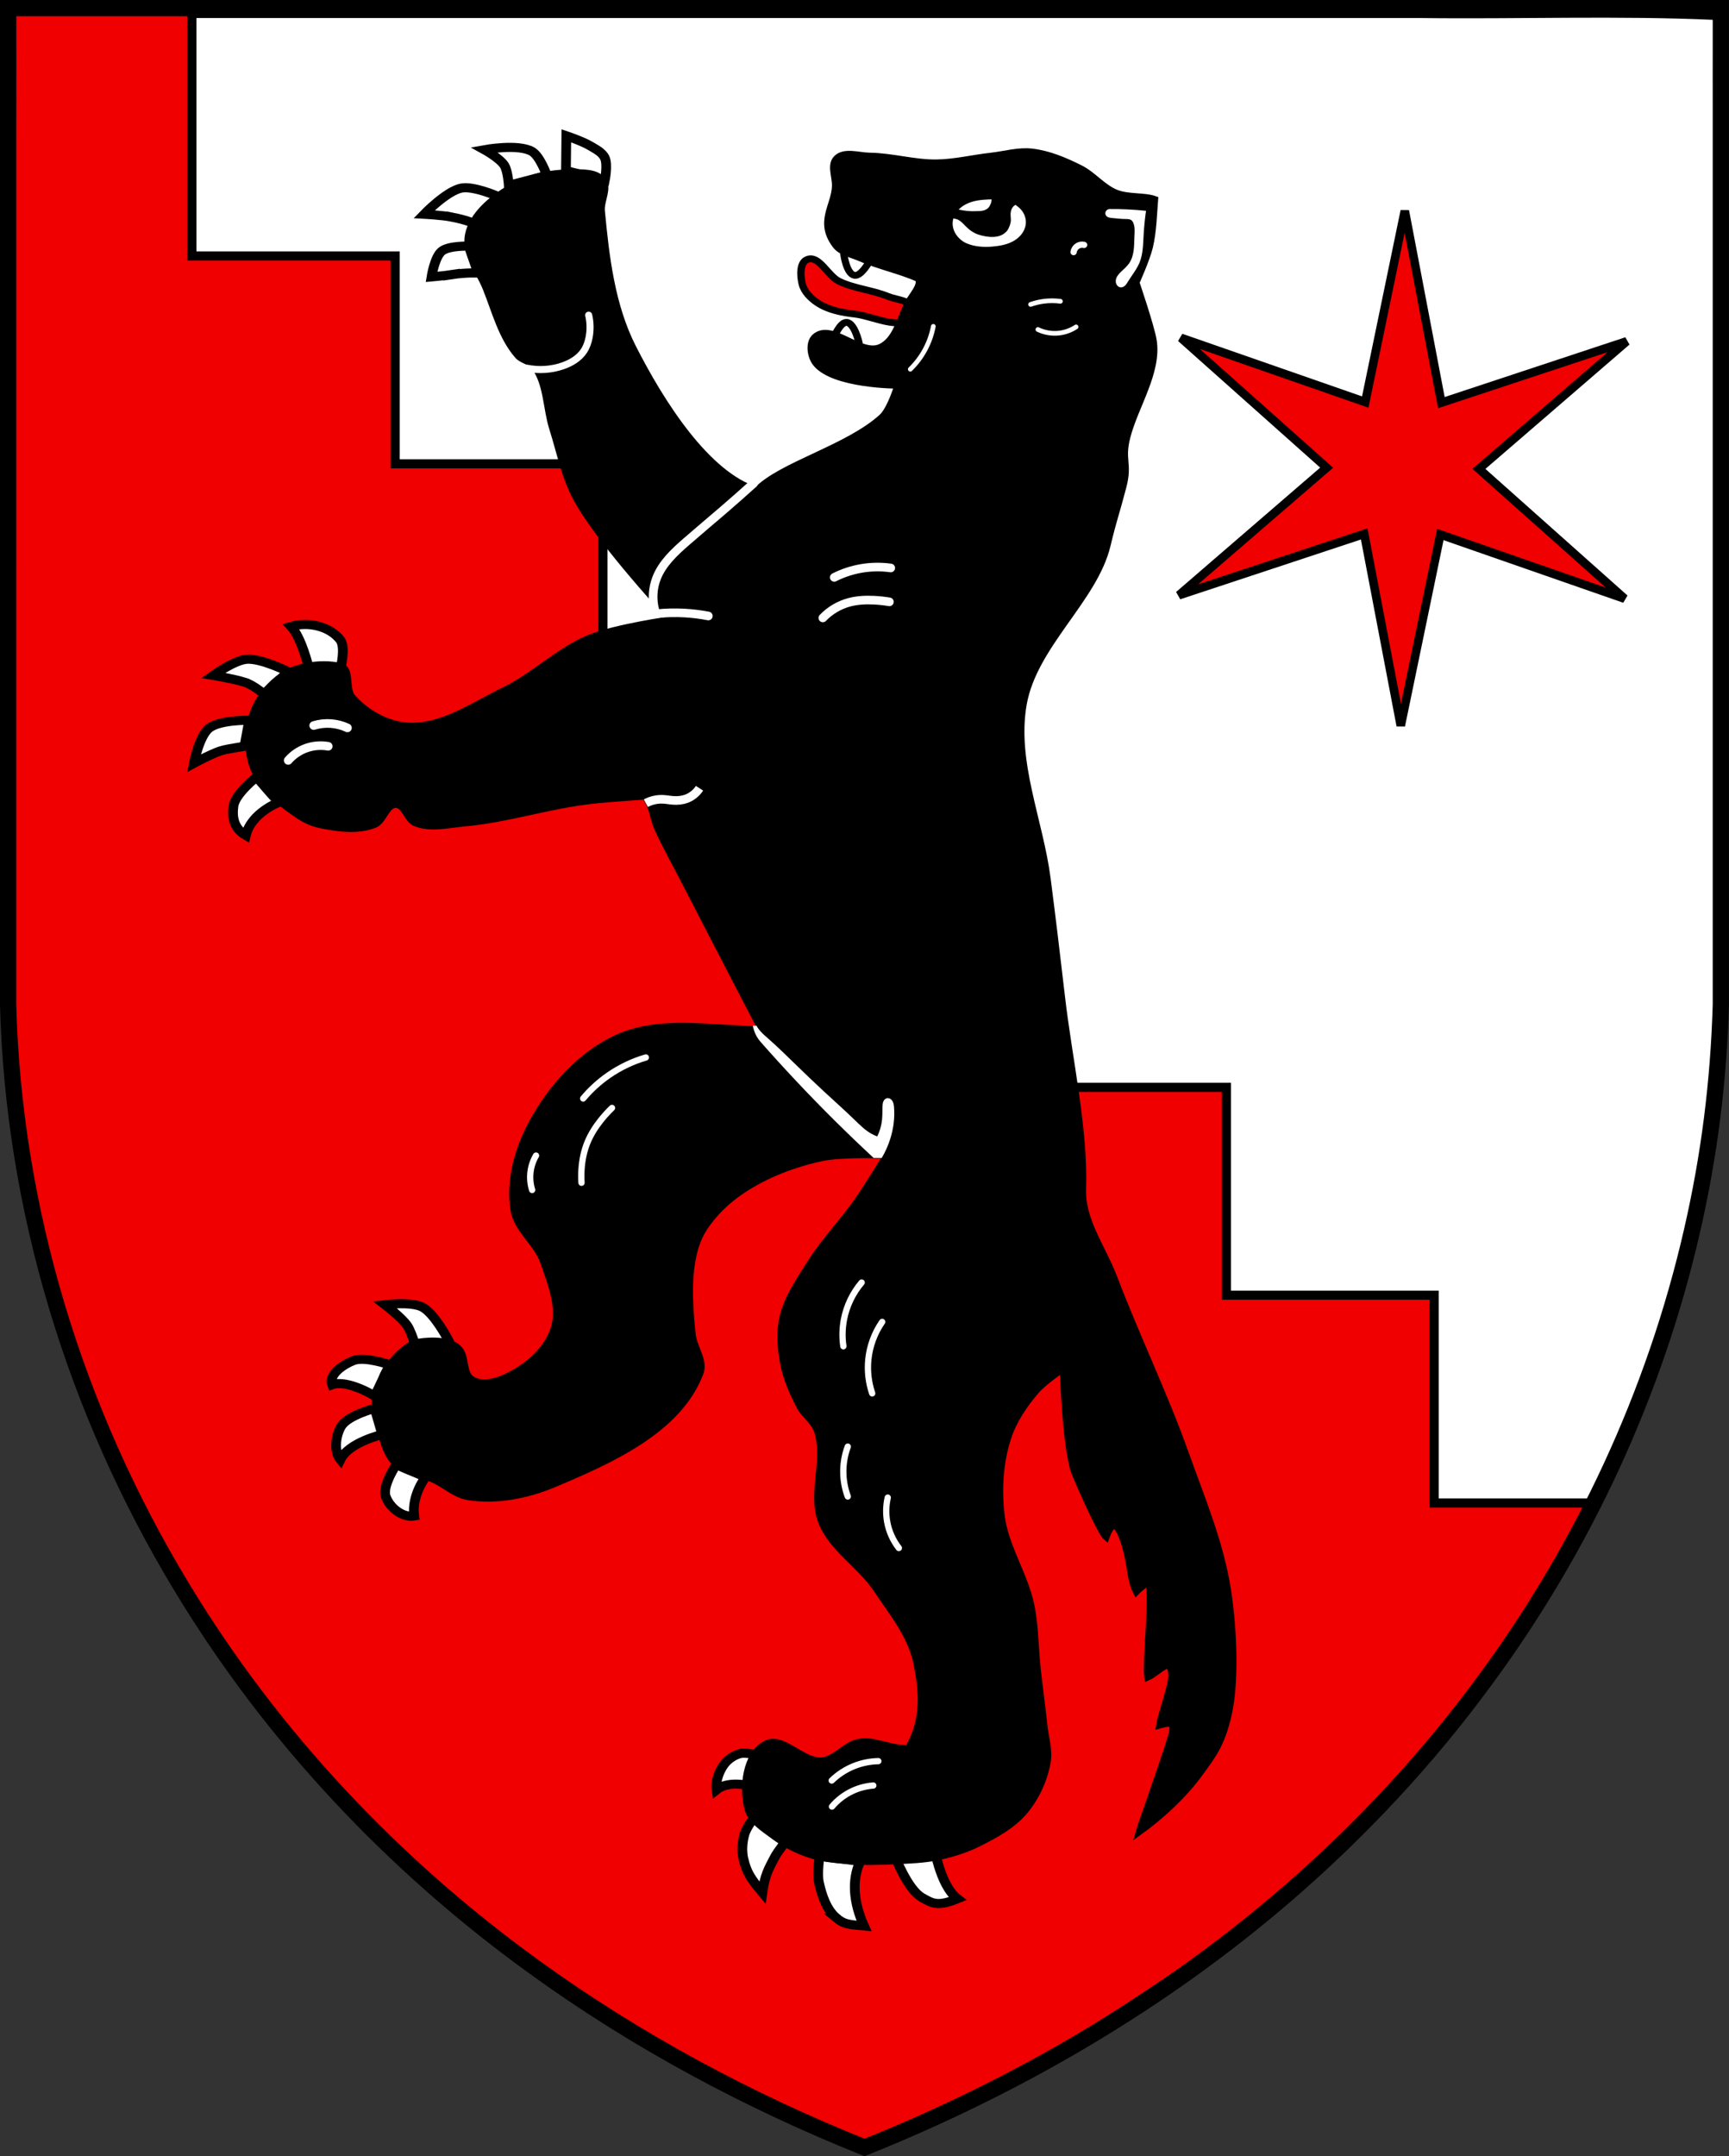 <?xml version="1.0" encoding="UTF-8"?>
<svg width="1221.3" height="1522.9" version="1.0" xml:space="preserve" xmlns="http://www.w3.org/2000/svg"><rect width="100%" height="100%" fill="#333333" stroke="none"/><desc>Coat of Arms of Canton of Freiburg (Fribourg)</desc><g transform="matrix(2.015 0 0 2.015 6.326 2.308)"><path d="m4.243 5.077c0.812 109.42-0.283 218.87 2.111 328.26 7.355 94.738 45.632 185.19 103.22 254.63 53.046 63.843 118.74 114.63 190.69 147.83 16.961-4.445 32.32-15.206 47.938-23.71 94.213-56.068 175.34-97.28 217.8-208.59 37.007-94.725 34.579-138.82 34.033-189.73 1.1-101.88-2.355-206.8-1.867-308.68-34.111-1.552-69.292-0.221-103.81-0.665h-489.53z" fill="#fff" stroke="#000" stroke-width="1.497" style="paint-order:markers fill stroke"/></g><g transform="matrix(2.015 0 0 2.015 6.343 2.325)"><g transform="translate(-12.049 12.332)"><path d="m14.545-9.743c0.561 98.457-4.015 202.27-2.505 300.72-0.291 47.587 0 107.69 15.673 149.62 35.879 105.58 89.842 182.28 168.53 235.45 28.419 17.817 84.497 51.125 115.73 63.232 46.164-18.604 123.45-68.945 161.83-101.16 39.204-33.982 69.624-80.855 94.665-124.78-28.408 0-38.939-1e-5 -56.815-1e-5v-72.849c-27.161 0-50.014 0.178-72.849 0v-72.849h-72.849v-72.849h-72.849c0-28.827 0.114-48.923 0-72.849h-72.849v-72.849h-72.849c-0.184-24.103 0.186-48.746 0-72.849h-71.252c0.002-28.006 3.2e-4 -57.974 0-85.98z" fill="#f00000" style="paint-order:normal"/><path d="m76.163-9.743v85.98h71.252v72.849h72.849v72.849h72.849v72.849h72.849v72.849h72.849v72.849h72.849v72.849h56.815" fill="none" stroke="#000" stroke-linecap="square" stroke-width="3.194" style="paint-order:normal"/></g><g transform="matrix(2.273 0 0 2.134 -41.783 -14.622)">
						<g fill="#fff" stroke="#000" stroke-width="1.497"><path d="m154.99 311.12s1.96 5.509 4.186 6.85c1.593 0.959 2.381 1.556 5.486 0.208-2.816-2.266-3.712-9.231-3.712-9.231z"/><path d="m146.03 321.37c1.124 0.995 1.835 1.042 4.218 1.275-1.644-3.89-1.908-7.556-0.581-10.614l-6.279-0.84s-0.388 2.895-0.097 4.293c0.445 2.138 1.158 4.487 2.739 5.886z"/><path d="m131.67 311.73c0.463 2.025 1.038 3.077 2.904 5.434 0.4-2.967 0.996-3.941 1.867-5.741 0.535-1.106 2.03-3.043 2.03-3.043l-2.537-2.029-2.651-1.523s-1.186 1.706-1.456 2.705c-0.363 1.346-0.468 2.837-0.157 4.197z"/><path d="m127.5 300.28c-0.181-1.256 0.337-2.946 1.118-4.099 0.595-0.878 1.529-1.565 2.512-1.844 0.829-0.236 2.566 0.225 2.566 0.225l-1.135 5.074s-3.203-0.95-5.061 0.644z"/><path d="m78.109 246.88s-2.176 3.449-1.638 5.178c0.563 1.808 2.559 3.578 4.41 3.253-0.446-3.415 1.755-6.395 1.755-6.395z"/><path d="m74.774 237.63s-4.118 1.157-5.141 2.915c-0.911 1.566-1.149 4.226-0.146 5.524 1.314-2.895 6.463-4.138 6.463-4.138z"/><path d="m74.791 235.62c-1.092-0.74-4.572-2.653-6.585-1.869-0.566-1.707 1.774-3.354 3.337-3.984 1.742-0.702 5.548 0.706 5.548 0.706z"/><path d="m80.753 226.34s-0.507-1.64-0.97-2.333c-0.907-1.357-3.431-3.41-3.431-3.41s4.077-0.548 5.789 0.41c1.873 1.048 3.942 5.301 3.942 5.301" stroke-linecap="square"/><path d="m64.553 115.77s-1.04-4.685-2.668-6.57c2.711-0.835 5.964-8e-3 7.573 2.189 0.883 1.206 0.082 4.589 0.082 4.589z"/><path d="m54.683 118.35c-1.643-0.546-4.817-1.105-4.817-1.105s3.263-2.492 5.17-2.654c2.231-0.189 6.434 2.045 6.434 2.045l-3.783 3.677s-1.525-1.472-3.004-1.963z"/><path d="m50.984 129.65c-1.426 0.503-4.085 2.03-4.085 2.03s0.797-4.432 2.317-5.744c1.642-1.417 6.216-1.321 6.216-1.321l-0.727 4.215c0.794 0-2.519 0.395-3.722 0.82z"/><path d="m56.531 133.96s-3.273 2.743-3.529 4.742c-0.221 1.729-0.019 3.638 1.911 4.824 0.856-3.779 5.144-5.458 5.144-5.458-1.276-1.219-2.708-3.284-3.527-4.107z"/><path d="m86.647 51.421c-1.051 0.171-3.104 0.371-3.104 0.371s0.475-3.252 1.57-4.213c1.097-0.963 4.19-0.837 4.19-0.837l1.425 4.422s-1.74-0.124-4.081 0.258z"/><path d="m86.595 41.949c-1.376-0.291-4.188-0.451-4.188-0.451s3.449-3.807 5.743-4.293c1.852-0.392 5.528 1.313 5.528 1.313l-3.165 4.679c-1.205-0.595-2.581-0.967-3.918-1.249z"/><path d="m94.776 33.468c-0.696-1.174-3.079-2.568-3.079-2.568s5.225-1.022 7.343 0.288c1.254 0.776 2.295 3.938 2.295 3.938l-5.871 1.635s-0.125-2.342-0.688-3.293z"/><path d="m104.34 28.616s2.509 0.905 3.636 1.626c0.847 0.542 1.873 1.047 2.296 1.998 0.497 1.115 0 3.703 0 3.703l-5.992-1.603z"/></g><g stroke="#000"><path d="m148.86 57.9c-2.018-0.239-4.147-0.674-5.83-1.886-1.02-0.735-2.021-1.796-2.312-3.071-0.302-1.322-0.427-3.487 0.755-4.001 1.845-0.803 3.149 2.66 4.945 3.579 2.359 1.208 5.079 1.413 7.502 2.465 1.397 0.607 3.678 0.641 4.023 2.205-0.825 4.164-6.066 1.066-9.083 0.709z" fill="#f00000" stroke-width="1.127"/><path d="m145.63 61.658s0.964-2.487 1.953-2.395c1.222 0.114 1.894 3.362 1.894 3.362" fill="#fff" stroke-linecap="round" stroke-width="1.127"/><path d="m150.95 49.47s-1.188 2.257-2.178 2.067c-1.224-0.235-1.623-3.385-1.623-3.385" fill="#fff" stroke-linecap="square" stroke-width="1.108"/></g><path d="m125.47 208.17c-0.946 1.592-1.48 3.47-1.775 5.328-0.626 3.938-0.324 8.009 0.06 11.982 0.208 2.144 1.921 4.32 1.207 6.336-3.331 9.417-13.858 14.362-22.566 18.266-4.104 1.84-8.818 2.833-13.215 2.084-1.934-0.329-3.478-1.921-5.254-2.802-1.962-0.972-4.432-1.106-5.961-2.737-1.522-1.623-1.947-4.121-2.553-6.322-0.316-1.149-0.594-2.346-0.549-3.542 0.037-0.985 0.396-1.929 0.672-2.87 0.222-0.758 0.408-1.546 0.788-2.229 0.76-1.366 1.755-2.615 2.913-3.615 0.666-0.575 1.409-1.176 2.256-1.317 2.155-0.36 5.279-0.365 6.426 1.321 0.946 1.389 0.46 3.817 1.794 4.779 1.26 0.909 3.151 0.597 4.566 0 3.451-1.455 6.898-4.383 8.118-8.117 1.154-3.532-0.399-7.562-1.545-11.097-1.011-3.118-4.122-5.339-4.601-8.599-0.706-4.803 0.642-10 2.821-14.271 2.973-5.827 7.556-11.328 13.241-14.031 6.74-3.205 14.56-1.339 22.108-1.339 0 0-7.892-16.167-11.801-24.271-1.416-2.935-2.944-5.813-4.22-8.82-0.719-1.696-0.607-3.308-1.932-5.19-3.932 0.336-6.265 0.428-9.374 0.871-6.177 0.88-12.19 2.949-18.397 3.542-2.526 0.241-5.252 0.995-7.61 0-1.294-0.546-1.652-3.045-3.044-3.045-1.508-1e-5 -1.897 2.701-3.297 3.298-2.554 1.089-5.554 0.637-8.251 0.064-1.2-0.255-2.365-0.798-3.381-1.526-2.618-1.875-5.311-4.1-6.705-7.115-1.05-2.272-1.249-5.028-0.907-7.534 0.278-2.037 1.155-4.025 2.343-5.648 1.146-1.564 2.671-2.943 4.408-3.656 2.28-0.936 5.147-1.167 7.309-0.58 1.63 0.443 0.639 3.697 1.751 5.041 2.114 2.554 5.315 4.497 8.505 4.717 5.301 0.365 10.185-3.369 14.967-5.834 4.644-2.394 8.411-6.556 13.191-8.626 4.015-1.738 12.684-3.044 12.684-3.044s-10.928-12.402-14.714-19.786c-1.827-3.564-2.551-7.656-3.705-11.526-1.004-3.368-0.831-7.328-2.799-10.173-0.612-0.884-1.904-0.99-2.579-1.821-2.486-3.061-3.456-7.222-4.867-10.98-1.085-2.891-3.34-5.816-2.755-8.866 0.636-3.318 3.593-5.857 6.306-7.623 2.814-1.831 6.293-2.579 9.591-2.589 1.647-0.005 3.805-0.137 4.795 1.264 0.946 1.341-0.328 3.358-0.181 5.028 0.671 7.635 1.56 15.589 4.821 22.425 4.409 9.241 11.443 20.97 19.144 23.476 3.778-4.179 14.041-6.929 19.297-12.014 1.351-1.307 2.436-5.223 2.436-5.223s-9.92 0.006-12.615-3.64c-0.842-1.138-1.136-3.389-0.114-4.346 2.553-2.389 6.975 3.2 10.067 1.7 2.452-1.189 3.033-4.758 4.287-7.298 0.622-1.259 2.062-2.781 1.596-3.916-2.683-1.305-6.143-2.078-9.091-3.451-1.276-0.594-2.861-0.88-3.7-2.064-2.752-3.883-0.105-6.518-0.043-9.777 0.029-1.497-0.787-3.411 0.191-4.486 1.18-1.298 3.377-0.439 5.073-0.416 3.445 0.045 6.838 1.155 10.283 1.116 2.851-0.032 5.656-0.778 8.49-1.116 2.084-0.249 4.176-0.926 6.259-0.672 2.603 0.318 5.097 1.452 7.439 2.702 1.996 1.066 3.455 3.145 5.527 4.032 1.874 0.802 4.355 0.434 5.977 1.054-0.167 2.188-0.231 5.295-0.809 7.857-0.455 2.019-2.07 5.827-2.07 5.827s2.314 7.225 2.657 9.51c0.776 5.177-2.807 10.715-4.046 15.789-0.961 3.936 0.337 4.29-0.624 8.227-1.119 4.582-1.411 5.048-2.45 9.652-2 8.861-11.317 16.381-12.923 26.053-1.577 9.505 2.527 19.116 3.688 28.689 0.778 6.414 1.501 12.835 2.197 19.26 1.148 10.591 3.57 21.66 3.264 31.795-0.153 5.089 3.097 9.636 4.797 14.394 3.475 9.726 7.755 19.119 11.04 28.919 2.476 7.389 5.399 14.734 6.521 22.488 0.97 6.701 1.193 15.286 0.121 20.341-1.072 5.055-2.428 6.774-4.397 9.68-2.545 3.755-6.134 7.209-9.356 9.679 0.432-1.621 3.336-10.042 4.947-15.589 0.805-2.773-0.466-2.301-1.805-1.921 0.293-1.939 1.968-6.675 1.894-8.274-0.146-3.198-1.908-0.492-3.721 0.386-0.362-2.535 0.928-13.61 0.092-16.137-0.756 1.308-1.07 1.243-1.839 2.085-0.466-0.961-0.721-2.111-0.935-3.681-0.257-1.887-1.087-6.512-2.578-7.388-0.589 0.667-0.847 1.154-1.159 2.08-0.849-0.754-4.738-10.126-4.982-11.043-1.361-5.123-1.617-16.626-1.617-16.626s-2.989 2.166-4.162 3.602c-1.867 2.286-3.532 4.899-4.411 7.781-1.231 4.035-1.481 8.469-1.016 12.683 0.567 5.13 3.555 9.661 4.567 14.713 0.699 3.491 0.648 7.106 1.014 10.655 0.314 3.047 0.72 6.083 1.016 9.132 0.197 2.026 0.838 4.081 0.507 6.088-0.485 2.94-1.746 5.834-3.552 8.117-1.848 2.336-4.504 3.855-7.067 5.226-1.951 1.044-4.074 1.737-6.209 2.222-2.132 0.485-4.333 0.558-6.511 0.67-2.365 0.121-4.742 0.196-7.103 0-2.047-0.17-4.134-0.339-6.087-1.015-1.988-0.688-3.908-1.708-5.581-3.043-1.575-1.257-3.579-2.534-4.059-4.567-0.837-3.545-0.294-8.798 2.701-10.582 2.64-1.573 5.695 3.002 8.707 2.719 2.139-0.201 3.653-2.661 5.769-3.051 2.517-0.464 4.914 1.249 7.608 0.963 2.572-4.769 2.153-9.373 1.276-13.951-0.867-4.528-3.816-8.333-6.233-12.171-2.498-3.966-6.903-6.65-8.484-11.12-1.601-4.526 0.747-9.735-0.518-14.499-0.53-1.996-2.011-2.751-2.767-4.286-1.104-2.244-2.089-4.615-2.537-7.103-0.448-2.489-0.642-5.133-0.108-7.603 0.689-3.189 2.531-5.985 4.157-8.761 2.183-3.727 5.109-6.904 7.464-10.511 1.553-2.378 4.387-7.327 4.387-7.327s-6.837-0.318-10.143 0.451c-4.273 0.994-8.501 2.715-12.145 5.291-2.349 1.66-4.485 3.82-5.993 6.357z" stroke="#000" stroke-width="1.066"/>
						
							 
						 
						
						
						
						
						
						
						
						
						
						
						
						
						
						
						
						
						
						
						
						
						
						
						
						
						
						
						
						
						
						
						
						
						<g transform="matrix(.484 0 0 .515 7.604 5.937)" fill="#fff"><path d="m335.36 64.31c-0.362 4e-3 -0.723 0.014-1.082 0.029-2.483 0.103-5.026 0.422-7.217 1.594-0.806 0.431-1.555 0.978-2.189 1.635 0.88 0.204 1.769 0.315 2.66 0.42 1.305 0.125 2.436 0.126 3.652 0.062 1.094 0.004 2.059-0.192 2.848-0.781 0.617-0.462 0.965-1.238 1.217-1.967 0.109-0.315 0.083-0.669 0.111-0.992z" style="paint-order:normal"/><path d="m343 66.062c-0.948 0.484-1.401 1.462-1.531 2.367-0.116 0.808 0.052 1.697 0.043 2.461-0.014 1.179-0.497 2.284-1.055 3.252-2.126 2.9-6.359 2.336-9.242 1.418-0.853-0.274-1.655-0.712-2.398-1.213-0.707-0.476-1.301-1.101-1.926-1.68-0.697-0.771-1.323-1.4-2.158-1.844-0.471-0.25-1.041-0.328-1.541-0.426-0.13 0.444-0.209 0.902-0.23 1.365-0.065 1.403 0.41 2.808 1.228 3.949 0.818 1.141 1.958 2.083 3.236 2.627 2.554 1.088 5.465 1.27 8.264 1.025 2.435-0.213 4.917-0.669 6.994-1.957 1.038-0.644 1.961-1.495 2.615-2.527 0.654-1.032 1.032-2.249 0.996-3.471-0.039-1.298-0.541-2.566-1.342-3.588-0.575-0.735-1.329-1.288-1.953-1.76z" style="paint-order:normal"/></g><path transform="matrix(.484 0 0 .515 7.604 5.937)" d="m373.08 67.397c1.796-0.012 3.592 0.023 5.386 0.104 2.042 0.092 4.082 0.245 6.115 0.457-0.374 2.628-0.634 5.273-0.777 7.924-0.156 2.89-0.19 5.862-1.276 8.545-0.889 2.195-2.427 4.053-3.673 6.067-0.269 0.435-0.529 0.883-0.888 1.247-0.18 0.182-0.384 0.342-0.613 0.456-0.229 0.115-0.482 0.184-0.738 0.183-0.256-1e-3 -0.509-0.072-0.732-0.197-0.223-0.125-0.415-0.302-0.564-0.51-0.336-0.469-0.441-1.08-0.354-1.65 0.084-0.546 0.332-1.058 0.653-1.507 0.321-0.45 0.714-0.844 1.114-1.224 0.882-0.838 1.822-1.637 2.504-2.645 0.824-1.217 1.223-2.677 1.409-4.135 0.186-1.458 0.172-2.933 0.24-4.401 0.034-0.735 0.09-1.47 0.06-2.205s-0.147-1.475-0.443-2.148c-0.115-0.261-0.26-0.515-0.471-0.707-0.26-0.236-0.605-0.362-0.952-0.418-0.347-0.057-0.7-0.05-1.052-0.053-1.394-0.013-2.78-0.184-4.169-0.309-0.389-0.035-0.783-0.067-1.154-0.189-0.371-0.122-0.724-0.344-0.923-0.68-0.115-0.195-0.175-0.421-0.174-0.648 1e-3 -0.226 0.063-0.451 0.174-0.649 0.127-0.226 0.319-0.416 0.546-0.54 0.228-0.124 0.491-0.183 0.75-0.167z" fill="#fff"/><g transform="matrix(.484 0 0 .515 7.604 5.937)"><path d="m261.71 332.95c3.731 4.247 7.532 8.431 11.402 12.551 7.936 8.449 16.161 16.626 24.656 24.514l2.585 0.042c1.157-1.953 2.085-4.042 2.76-6.209 0.999-3.208 1.441-6.6 1.178-9.949-0.056-0.708-0.151-1.44-0.527-2.043-0.188-0.301-0.446-0.564-0.761-0.728-0.315-0.164-0.689-0.225-1.033-0.138-0.257 0.065-0.49 0.21-0.676 0.398-0.186 0.188-0.327 0.419-0.426 0.664-0.199 0.491-0.235 1.03-0.255 1.56-0.054 1.439-6e-3 2.883-0.158 4.315-0.193 1.819-0.71 3.603-1.52 5.243-0.701-0.258-1.38-0.577-2.026-0.953-1.955-1.138-3.569-2.767-5.194-4.342-3.222-3.123-6.579-6.104-9.871-9.154-3.022-2.8-5.99-5.659-8.943-8.533-2.885-2.808-5.759-5.631-8.779-8.293-1.162-1.024-2.36-2.041-3.231-3.322-0.155-0.229-0.299-0.465-0.432-0.707l-1.151-0.022c0.195 1.185 0.599 2.335 1.187 3.382 0.345 0.614 0.753 1.192 1.215 1.724z" fill="#fff" style="paint-order:normal"/><g fill="none" stroke="#fff"><g stroke-linecap="round" stroke-linejoin="round"><g stroke-width="1.5"><path d="m347.8 97.818c1.349-0.478 2.748-0.813 4.166-1 1.768-0.232 3.565-0.232 5.333 0"/><path d="m350.13 105.82c2.008 0.966 4.281 1.374 6.5 1.167 2.014-0.189 3.98-0.882 5.666-2"/><path d="m309.47 118.48c1.854-1.805 3.433-3.892 4.666-6.166 1.27-2.342 2.173-4.882 2.667-7.499"/></g><path d="m187.35 118.16c3.755 0.765 7.712 0.509 11.337-0.732 2.677-0.917 5.256-2.444 6.802-4.814 0.834-1.278 1.334-2.752 1.625-4.25 0.457-2.349 0.414-4.794-0.125-7.125" stroke-width="2.25"/><path d="m228.07 195.29c-0.895-3.334-0.7-6.951 0.547-10.169 1.826-4.715 5.692-8.299 9.5-11.625 3.906-3.411 7.884-6.739 11.812-10.125 3.243-2.794 6.451-5.628 9.625-8.5" stroke-width="2.75"/><path d="m228.94 196.42c2.861-0.278 5.744-0.337 8.614-0.177 2.538 0.142 5.067 0.455 7.562 0.938" stroke-width="2.75"/></g><path d="m242.3 252.12c-0.994 1.551-2.514 2.758-4.25 3.375-1.314 0.467-2.734 0.599-4.125 0.5-1.108-0.079-2.204-0.301-3.313-0.348-1.869-0.078-3.758 0.356-5.405 1.242" stroke-linejoin="round" stroke-width="2.75" style="paint-order:markers fill stroke"/><g stroke-linecap="round"><g stroke-linejoin="round" stroke-width="2.75"><path d="m281.6 197.8c2.257-2.357 5.161-4.087 8.309-4.95 2.578-0.707 5.285-0.835 7.955-0.707 1.658 0.08 3.312 0.257 4.95 0.53"/><path d="m285.24 184.87c2.749-1.393 5.71-2.366 8.75-2.875 3.053-0.511 6.184-0.553 9.25-0.125"/><path d="m111.24 243.24c1.51-1.736 3.465-3.083 5.625-3.875 2.265-0.83 4.75-1.048 7.125-0.625"/><path d="m119.37 232.12c1.773-0.548 3.649-0.761 5.5-0.625 1.814 0.133 3.603 0.602 5.25 1.375"/></g><g stroke-linejoin="bevel" stroke-width="2"><path d="m188.97 380.24c-0.569-1.821-0.751-3.762-0.53-5.657 0.217-1.864 0.823-3.682 1.768-5.303" style="paint-order:normal"/><path d="m204.7 377.94c-0.091-1.412-0.091-2.83 0-4.243 0.193-2.998 0.8-5.983 1.953-8.757 1.048-2.52 2.534-4.841 4.234-6.976 1.092-1.372 2.274-2.672 3.535-3.889" style="paint-order:normal"/><path d="m205.23 351.07c2.362-2.824 5.105-5.328 8.132-7.425 3.612-2.502 7.628-4.42 11.844-5.657" style="paint-order:normal"/><path d="m288.14 430.09c-0.411-2.812-0.351-5.693 0.177-8.485 0.822-4.347 2.792-8.472 5.657-11.844" style="paint-order:normal"/><path d="m297.33 445.12c-1.174-3.451-1.599-7.156-1.237-10.783 0.428-4.294 1.964-8.472 4.419-12.021" style="paint-order:normal"/><path d="m289.55 478c-0.841-2.262-1.321-4.659-1.414-7.071-0.116-3.001 0.367-6.024 1.414-8.839" style="paint-order:normal"/><path d="m305.82 494.44c-1.876-2.421-3.161-5.296-3.712-8.309-0.47-2.569-0.41-5.234 0.177-7.778" style="paint-order:normal"/><path d="m361.5 81.132c0.104-0.786 0.569-1.517 1.237-1.944 0.621-0.397 1.405-0.528 2.121-0.354" style="paint-order:normal"/></g><path d="m284.43 568.59c2.032-1.968 4.448-3.538 7.071-4.596 2.468-0.995 5.118-1.537 7.778-1.591" stroke-width="2" style="paint-order:normal"/><path d="m284.51 576.9c1.764-2.086 3.981-3.786 6.452-4.95 2.107-0.992 4.396-1.594 6.718-1.768" stroke-width="2" style="paint-order:normal"/></g></g></g>
						
					</g><path transform="translate(-.009 -.009)" d="m489.32 72.77 12.817 67.213 64.961-21.491-51.8 44.706 51.093 45.512-64.617-22.507-13.869 67.004-12.817-67.213-64.961 21.491 51.8-44.706-51.093-45.512 64.617 22.507z" fill="#f00000" stroke="#000" stroke-linecap="square" stroke-width="3" style="paint-order:normal"/></g><g transform="translate(312.32 438.73)"><path d="m-306.58-432.99h1209.8v703.69c-1.611 54.706-8.136 106.71-20.406 160.06-26.257 114.54-76.777 223.14-146.59 317.76-40.218 54.812-87.079 105.03-138.44 149.55-88.399 76.565-191.06 136.42-299.47 179.89v0c-82.152-32.953-161.46-75.443-233.18-127.4-99.798-72.088-185.52-163.02-249.2-268.53-75.112-124.1-118.75-266.49-122.53-411.46z" fill="none" stroke="#000" stroke-linecap="round" stroke-miterlimit="1e3" stroke-width="11.478" style="paint-order:fill markers stroke"/></g></svg>
